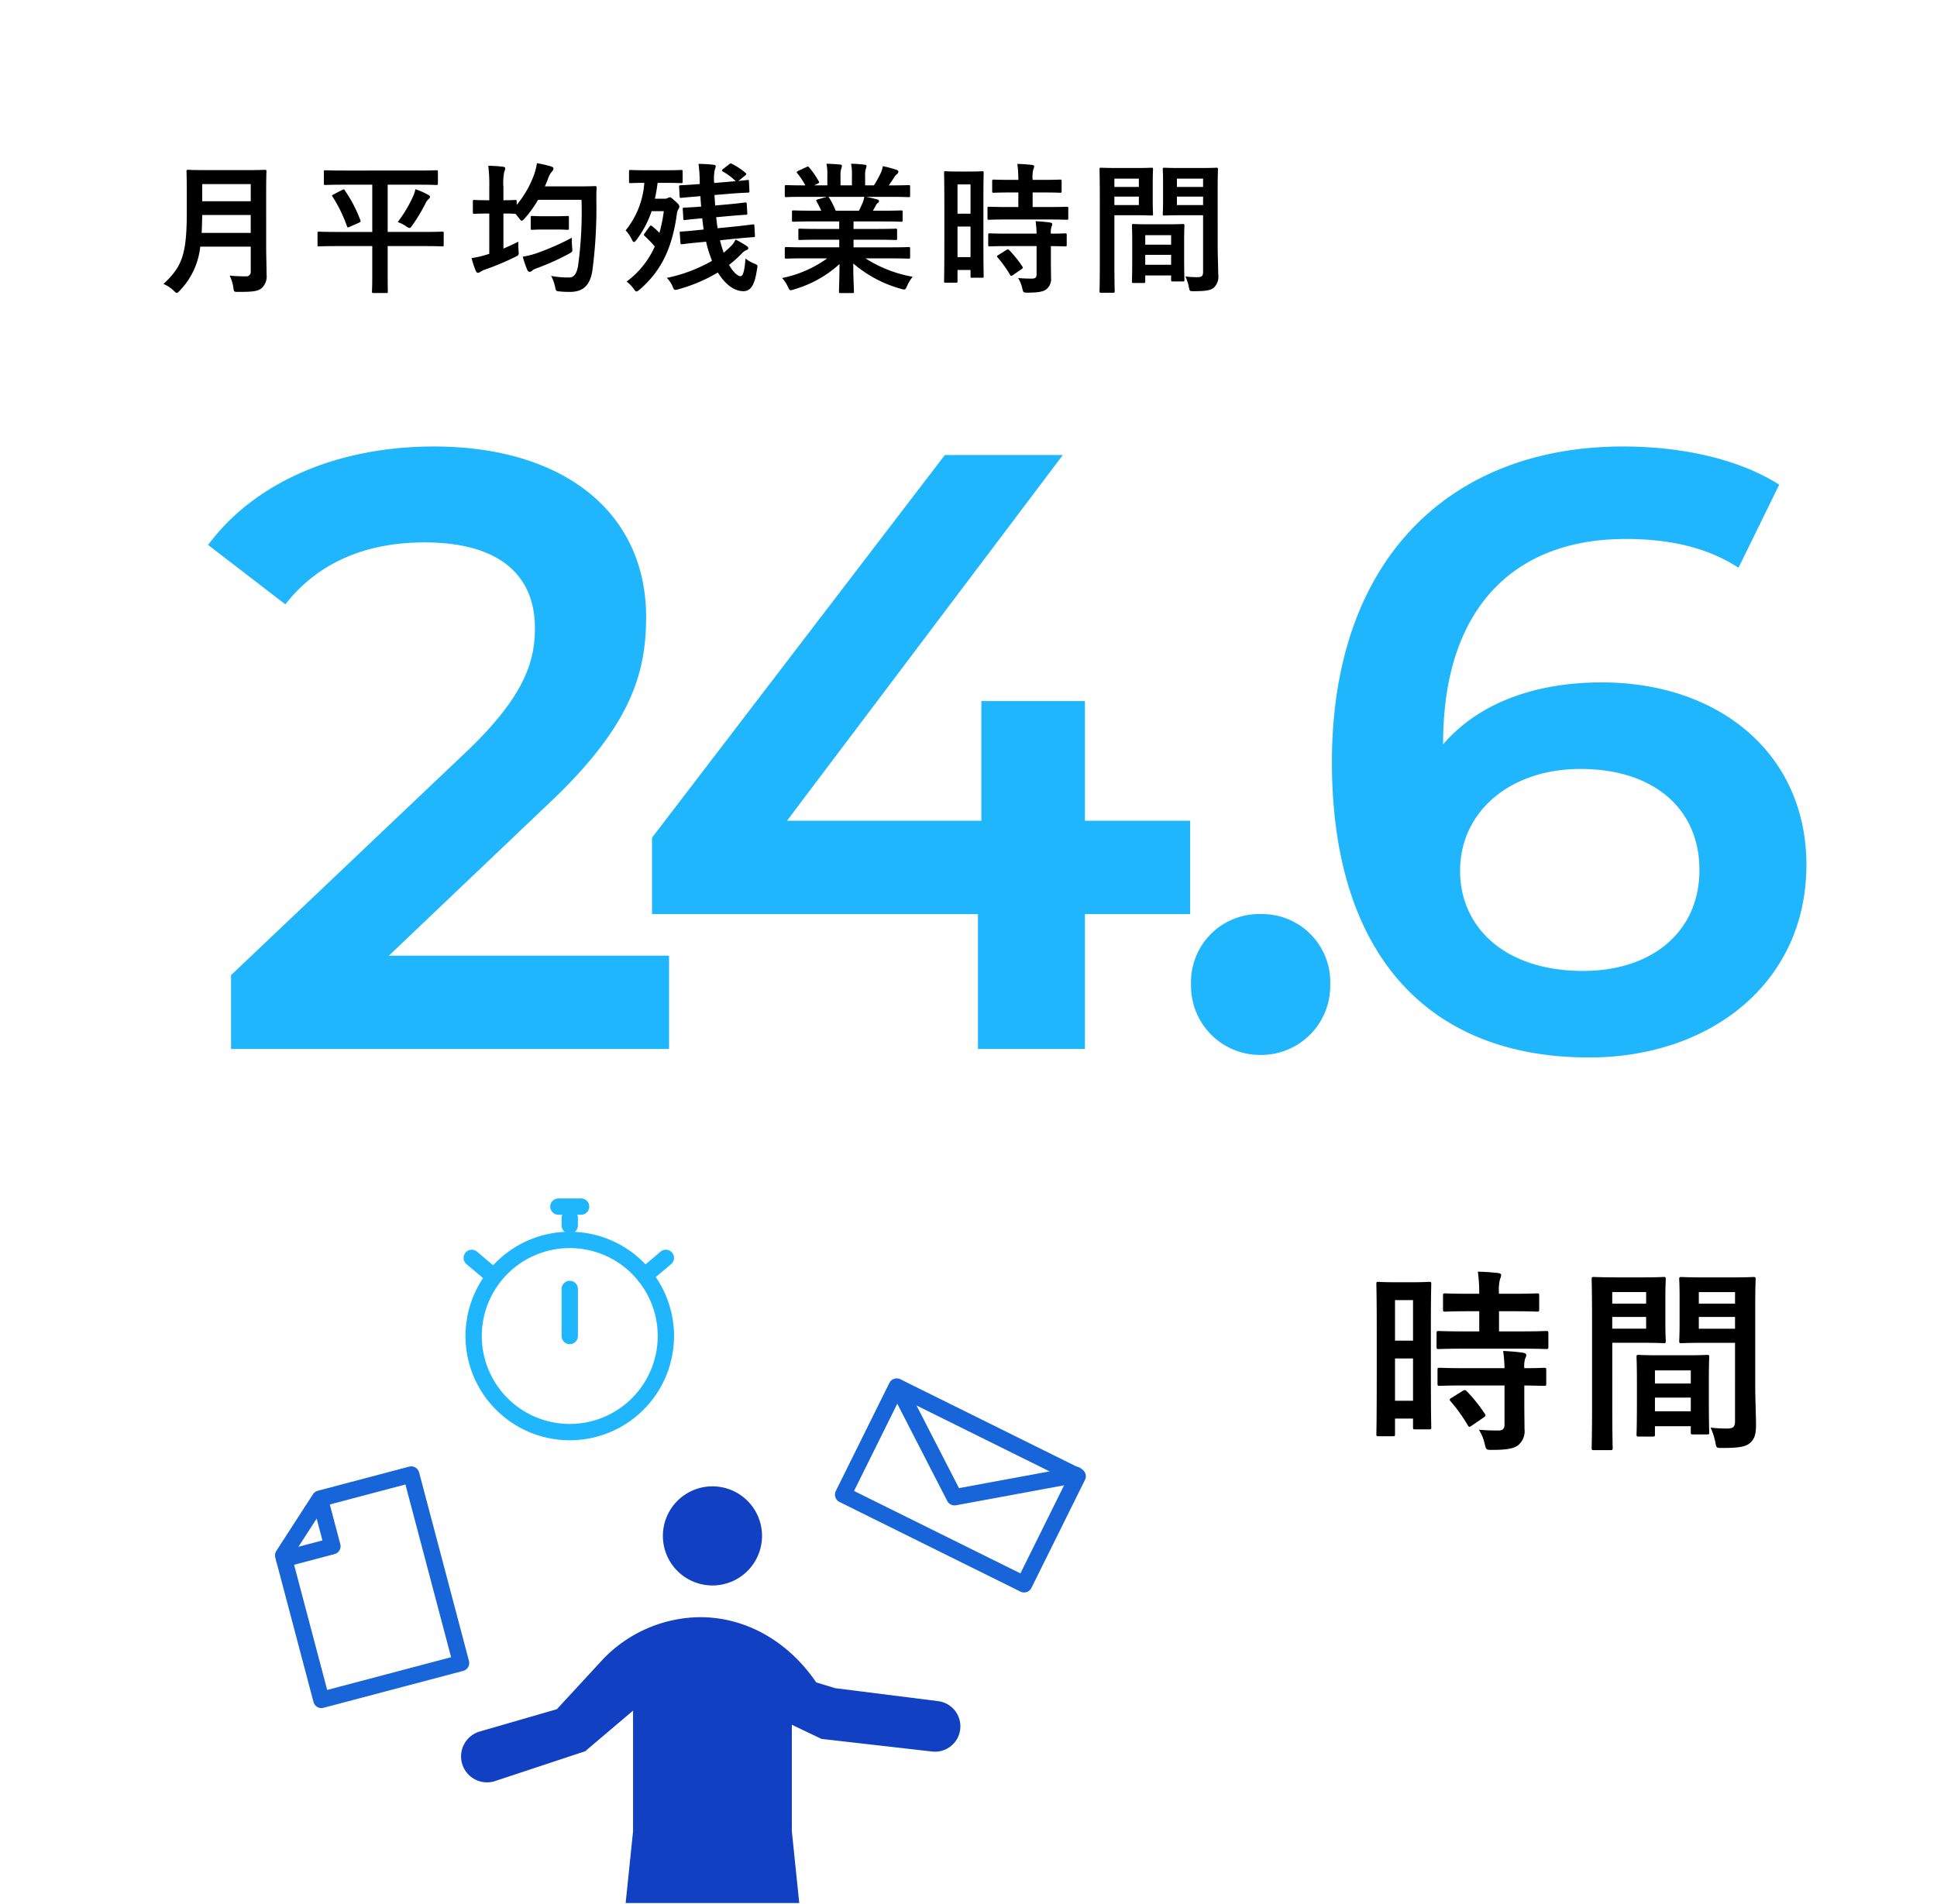 <svg xmlns="http://www.w3.org/2000/svg" xmlns:xlink="http://www.w3.org/1999/xlink" width="356" height="350" viewBox="0 0 356 350">
  <defs>
    <clipPath id="clip-path">
      <rect id="長方形_2531" data-name="長方形 2531" width="200" height="141" fill="none"/>
    </clipPath>
    <clipPath id="clip-アートボード_3">
      <rect width="356" height="350"/>
    </clipPath>
  </defs>
  <g id="アートボード_3" data-name="アートボード – 3" clip-path="url(#clip-アートボード_3)">
    <g id="グループ_14403" data-name="グループ 14403" transform="translate(16758 -4391.15)">
      <path id="パス_226326" data-name="パス 226326" d="M34.476-17.16,63.648-44.928c15.132-14.2,18.1-23.868,18.1-34.476,0-19.344-15.288-31.356-39-31.356-17.94,0-33.072,6.708-41.5,18.1l14.2,10.92c6.084-7.8,14.976-11.388,25.584-11.388,13.416,0,20.28,5.772,20.28,15.756,0,6.084-1.872,12.48-12.48,22.62L5.46-13.572V0h80.5V-17.16Zm147.264-24.8H162.4v-22H143.364v22H107.64l50.7-67.236H136.656L82.836-38.844V-24.8h59.9V0H162.4V-24.8H181.74ZM194.688,1.092A12.688,12.688,0,0,0,207.48-11.856,12.5,12.5,0,0,0,194.688-24.8,12.5,12.5,0,0,0,181.9-11.856,12.688,12.688,0,0,0,194.688,1.092ZM257.4-67.392c-12.168,0-22.62,3.744-29.172,11.388v-.156c0-24.8,12.948-37.6,33.54-37.6,7.644,0,14.82,1.4,20.748,5.3L290-103.74c-7.332-4.68-17.784-7.02-28.7-7.02-31.668,0-53.508,20.592-53.508,58.032,0,35.1,17.472,54.288,47.268,54.288C277.368,1.56,295-12.168,295-33.852,295-54.288,278.928-67.392,257.4-67.392Zm-3.432,53.04c-14.508,0-22.62-8.112-22.62-18.408,0-10.764,9.048-18.72,22.152-18.72,13.26,0,21.84,7.176,21.84,18.564S266.6-14.352,253.968-14.352Z" transform="translate(-16721 4583.99)" fill="#1fb6fd"/>
      <path id="パス_226327" data-name="パス 226327" d="M-78.234-16.77c0-2.21.052-3.38.052-3.536,0-.286-.026-.312-.286-.312-.182,0-1.014.052-3.432.052h-7.228c-2.418,0-3.276-.052-3.458-.052-.26,0-.286.026-.286.312,0,.156.052,1.326.052,3.536v3.822c0,7.9-.858,10.114-4.29,13.312a5.952,5.952,0,0,1,1.872,1.222c.286.286.442.416.6.416s.286-.156.546-.442A13.593,13.593,0,0,0-90.35-6.5h9.282v4.55a.811.811,0,0,1-.91.91,29.531,29.531,0,0,1-2.964-.13,7.192,7.192,0,0,1,.676,2.184c.1.832.156.806.962.806,2.756,0,3.64-.13,4.316-.754a2.942,2.942,0,0,0,.832-2.418c0-1.43-.078-3.406-.078-5.2ZM-90.09-9.022c.052-.988.078-2.08.1-3.3h8.918v3.3Zm9.022-8.97v3.146h-8.918v-3.146ZM-58.734-6.6V-.988c0,1.742-.052,2.548-.052,2.73,0,.26.026.286.286.286h2.366c.234,0,.26-.026.26-.286,0-.156-.026-.988-.026-2.73V-6.6h6.734c2.314,0,3.094.052,3.276.052.26,0,.286-.026.286-.286V-8.97c0-.26-.026-.286-.286-.286-.182,0-.962.052-3.276.052H-55.9v-8.684h5.46c2.47,0,3.328.052,3.484.052.26,0,.286-.026.286-.312v-2.08c0-.286-.026-.312-.286-.312-.156,0-1.014.052-3.484.052H-63.856c-2.47,0-3.328-.052-3.484-.052-.26,0-.286.026-.286.312v2.08c0,.286.026.312.286.312.156,0,1.014-.052,3.484-.052h5.122V-9.2H-65.26c-2.288,0-3.094-.052-3.25-.052-.26,0-.286.026-.286.286v2.132c0,.26.026.286.286.286.156,0,.962-.052,3.25-.052Zm4.68-4.42a6.57,6.57,0,0,1,1.534.78,1.456,1.456,0,0,0,.624.312c.182,0,.286-.156.546-.52a32.916,32.916,0,0,0,2.392-3.978,2.214,2.214,0,0,1,.6-.832c.182-.156.234-.26.234-.39s-.078-.234-.312-.364a13.023,13.023,0,0,0-2.366-1.04A5.993,5.993,0,0,1-51.3-15.6,23.782,23.782,0,0,1-54.054-11.024Zm-11.752-5.1c-.338.182-.39.208-.234.416a26.186,26.186,0,0,1,2.652,5.434c.1.286.156.286.494.13l1.768-.78c.286-.156.286-.208.208-.442A25.024,25.024,0,0,0-63.752-16.8c-.156-.234-.208-.286-.494-.13Zm38.792-1.456c.208-.442.39-.91.572-1.378a3.862,3.862,0,0,1,.754-1.378.771.771,0,0,0,.26-.52c0-.182-.182-.312-.52-.416a23.464,23.464,0,0,0-2.522-.572,10.509,10.509,0,0,1-.546,2.158,18.709,18.709,0,0,1-3.172,5.512v-.624c0-.26-.026-.286-.286-.286-.156,0-.65.052-2.158.052v-2.444a10.04,10.04,0,0,1,.182-2.886,1.468,1.468,0,0,0,.156-.52c0-.156-.156-.286-.416-.312-.858-.1-1.716-.156-2.7-.182a28.784,28.784,0,0,1,.182,3.952v2.392h-.286c-1.742,0-2.262-.052-2.418-.052-.286,0-.312.026-.312.286v1.976c0,.26.026.286.312.286.156,0,.676-.052,2.418-.052h.286v7.41l-.52.156a16.588,16.588,0,0,1-2.73.624,16.826,16.826,0,0,0,.78,2.366c.13.26.234.338.39.338a.932.932,0,0,0,.52-.234,4,4,0,0,1,.858-.39,50.255,50.255,0,0,0,5.408-2.262c.728-.364.754-.338.676-1.2a11.423,11.423,0,0,1-.026-1.638c-.936.468-1.846.884-2.756,1.274v-6.448c1.508,0,2,.052,2.158.052h.052l.624.754c.26.364.39.52.52.52s.286-.13.546-.416a21,21,0,0,0,2.47-3.432h7.982A72.844,72.844,0,0,1-20.9-3.042c-.234,1.378-.676,2.21-1.638,2.21a16.384,16.384,0,0,1-3.328-.286A7.188,7.188,0,0,1-25.142.858c.182.832.182.832.936.884a17.421,17.421,0,0,0,1.95.078c2.34-.052,3.562-1.274,3.978-3.926a87.545,87.545,0,0,0,.728-13.026c0-.728,0-1.43.052-2.158,0-.286-.052-.338-.312-.338-.156,0-.858.052-2.938.052Zm4.966,9.438A47.04,47.04,0,0,1-28.34-5.356a14.527,14.527,0,0,1-2.73.7,16.655,16.655,0,0,0,.832,2.444c.13.26.26.338.416.338a.716.716,0,0,0,.52-.26,3.163,3.163,0,0,1,.858-.416A44.653,44.653,0,0,0-22.62-5.174c.7-.39.7-.39.624-1.2A13.39,13.39,0,0,1-22.048-8.138Zm-3.016-1.508c1.56,0,2.028.052,2.184.052.26,0,.286-.026.286-.286v-1.976c0-.26-.026-.286-.286-.286-.156,0-.624.052-2.184.052H-27.17c-1.534,0-2-.052-2.158-.052-.26,0-.286.026-.286.286V-9.88c0,.26.026.286.286.286.156,0,.624-.052,2.158-.052ZM7.93-7.956c2.262-.208,3.146-.286,3.406-.286.234-.026.286-.052.26-.338l-.1-1.716c-.026-.286-.026-.312-.312-.286-.26.026-1.092.156-3.354.39L4.732-9.88c-.1-.676-.182-1.352-.26-2.028l2.262-.208c2.158-.182,2.912-.234,3.172-.234.26-.026.312-.052.286-.338l-.1-1.664c-.026-.26-.052-.286-.312-.26s-.962.13-3.12.338l-2.366.208c-.052-.624-.1-1.274-.13-1.924l2.834-.234c2.21-.182,3.042-.182,3.3-.208.286,0,.286-.052.286-.312L10.5-18.46c0-.286-.026-.312-.312-.286l-1.638.182L9.8-19.578c.13-.1.208-.182.208-.286,0-.052-.052-.13-.156-.208a11.75,11.75,0,0,0-2.522-1.664c-.208-.078-.26-.078-.52.13l-1.092.858a.4.4,0,0,0-.182.26c0,.078.078.13.208.208A11,11,0,0,1,8.06-18.538l-1.144.1L4.108-18.2a8.1,8.1,0,0,1,.13-2.522,1.891,1.891,0,0,0,.156-.546c0-.156-.182-.286-.442-.286a23.686,23.686,0,0,0-2.73-.156,25.275,25.275,0,0,1,.234,3.3v.416H1.248c-2.236.182-3.016.182-3.276.208-.286.026-.338.026-.312.286l.1,1.742c.026.286.052.312.338.286.26-.026.988-.1,3.224-.286l.26-.026c.026.65.078,1.3.13,1.924-2.106.156-2.834.182-3.094.182-.234.026-.312.026-.286.286l.1,1.716c.026.286.052.312.286.286.26-.026.962-.13,3.094-.312h.1c.078.7.156,1.378.26,2.054l-.754.078c-2.288.234-3.094.286-3.354.286-.26.026-.312.026-.286.286l.13,1.768c.026.26.052.312.312.286S-.7-7.1,1.56-7.306l1.066-.1a18.764,18.764,0,0,0,.806,2.756,6.47,6.47,0,0,0,.286.754A28.078,28.078,0,0,1-4.6-.754,5.146,5.146,0,0,1-3.562.754c.208.52.286.7.546.7a2.782,2.782,0,0,0,.6-.13,29.758,29.758,0,0,0,7.2-3.068C6.032.286,7.67,1.69,9.49,1.69c1.378,0,2.08-1.248,2.47-3.926.156-.806.208-.858-.416-1.118a6.874,6.874,0,0,1-1.69-.962c-.13,2.028-.416,3.25-.884,3.25-.572,0-1.378-.754-2.132-2.08A22.157,22.157,0,0,0,9.2-5.252a2.475,2.475,0,0,1,.858-.624q.312-.117.312-.312c0-.182-.1-.312-.312-.442A17.54,17.54,0,0,0,8.034-7.8a4.037,4.037,0,0,1-.806,1.17A15.7,15.7,0,0,1,5.85-5.382a2.288,2.288,0,0,1-.13-.39c-.208-.624-.39-1.248-.546-1.9ZM-8.45-20.54c-2,0-2.652-.052-2.808-.052-.26,0-.286.026-.286.286v1.846c0,.26.026.286.286.286.13,0,.754-.052,2.522-.052A15.516,15.516,0,0,1-12.168-9.49,6.7,6.7,0,0,1-11-7.748c.13.26.234.39.364.39s.26-.13.468-.39a18.713,18.713,0,0,0,2.782-5.278h2.236a27.927,27.927,0,0,1-.806,4A11.722,11.722,0,0,0-7.28-10.244c-.26-.182-.338-.182-.52.078l-.858,1.2c-.1.13-.156.208-.156.286s.078.156.208.286A20.76,20.76,0,0,1-6.812-6.526,16.208,16.208,0,0,1-11.986-.078a6.068,6.068,0,0,1,1.274,1.3c.26.364.39.52.546.52.13,0,.286-.13.6-.364C-5.746-1.95-3.64-6.006-2.756-12.48a2.524,2.524,0,0,1,.234-.832,1.131,1.131,0,0,0,.234-.546c0-.234-.182-.494-.806-1.04-.624-.572-.806-.676-.962-.676a.882.882,0,0,0-.364.13.874.874,0,0,1-.546.13h-1.82a29.472,29.472,0,0,0,.494-2.912H-4.81c2,0,2.652.052,2.808.052.286,0,.312-.026.312-.286v-1.846c0-.26-.026-.286-.312-.286-.156,0-.806.052-2.808.052Zm33.332,16.2A21.593,21.593,0,0,1,16.588-.728a6.207,6.207,0,0,1,1.04,1.56c.234.494.338.676.572.676a2,2,0,0,0,.6-.156A21.061,21.061,0,0,0,27.144-3.3c-.026,3.094-.1,4.6-.1,5.044,0,.26.026.286.26.286h2.21c.26,0,.286-.026.286-.286,0-.442-.13-2.054-.13-5.148A22.7,22.7,0,0,0,38.4,1.248a2.782,2.782,0,0,0,.6.13c.26,0,.364-.182.572-.676A7.375,7.375,0,0,1,40.586-.962a23.591,23.591,0,0,1-8.658-3.38h4.628c2.34,0,3.12.052,3.276.052.26,0,.286-.026.286-.286V-6.11c0-.286-.026-.312-.286-.312-.156,0-.936.052-3.276.052H29.718v-1.4h4.134c2.548,0,3.432.052,3.588.052.26,0,.286-.026.286-.286V-9.49c0-.286-.026-.312-.286-.312-.156,0-1.04.052-3.588.052H29.718v-1.378H34.97c2.5,0,3.328.052,3.484.052.26,0,.286-.026.286-.26V-12.87c0-.26-.026-.286-.286-.286-.156,0-.988.052-3.484.052H33.28l.468-.832a1.812,1.812,0,0,1,.364-.546.451.451,0,0,0,.286-.39c0-.156-.13-.26-.338-.312-.78-.208-1.378-.338-2.054-.468h4.55c2.34,0,3.12.052,3.276.052.26,0,.286-.026.286-.286V-17.5c0-.286-.026-.312-.286-.312-.156,0-.936.052-3.276.052h-.364c.364-.52.728-1.04,1.066-1.586a2.621,2.621,0,0,1,.442-.494.536.536,0,0,0,.26-.442c0-.13-.1-.26-.338-.338a21.791,21.791,0,0,0-2.522-.676,4.968,4.968,0,0,1-.442,1.4,19.277,19.277,0,0,1-1.2,2.132H31.85v-1.716a4.061,4.061,0,0,1,.156-1.43,1.224,1.224,0,0,0,.1-.416c0-.13-.1-.208-.338-.234a25.017,25.017,0,0,0-2.5-.182,10.314,10.314,0,0,1,.156,2.288v1.69H27.326v-1.716a4.061,4.061,0,0,1,.156-1.43,1.367,1.367,0,0,0,.1-.442q0-.2-.312-.234c-.7-.078-1.716-.13-2.522-.156a10.19,10.19,0,0,1,.156,2.262v1.716H22.49l.624-.312c.338-.182.338-.208.208-.442a15.523,15.523,0,0,0-1.742-2.522c-.156-.208-.234-.234-.494-.1l-1.508.7c-.312.156-.364.26-.208.442a12.349,12.349,0,0,1,1.482,2.236H20.67c-2.34,0-3.12-.052-3.276-.052-.286,0-.312.026-.312.312v1.612c0,.26.026.286.312.286.156,0,.936-.052,3.276-.052h4.16l-1.69.468c-.338.1-.312.208-.182.442.286.494.546,1.014.832,1.638H22.2c-2.5,0-3.328-.052-3.484-.052-.286,0-.312.026-.312.286v1.534c0,.234.026.26.312.26.156,0,.988-.052,3.484-.052h4.888V-9.75H23.426c-2.522,0-3.432-.052-3.588-.052-.26,0-.26.026-.26.312v1.482c0,.26,0,.286.26.286.156,0,1.066-.052,3.588-.052h3.666v1.4H20.67c-2.34,0-3.12-.052-3.276-.052-.286,0-.312.026-.312.312v1.534c0,.26.026.286.312.286.156,0,.936-.052,3.276-.052Zm1.56-8.762a16.312,16.312,0,0,0-1.17-2.34c-.078-.1-.13-.182-.208-.208h6.63a4.762,4.762,0,0,1-.286,1.04c-.26.624-.468,1.066-.7,1.508ZM53.586-14.82c0-3.822.052-5.1.052-5.252,0-.26-.026-.286-.286-.286-.182,0-.676.052-2.236.052H48.88c-1.56,0-2.054-.052-2.236-.052-.26,0-.286.026-.286.286,0,.156.052,1.534.052,6.24v5.668c0,6.526-.052,7.852-.052,8.008,0,.26.026.286.286.286h1.924c.234,0,.26-.026.26-.286V-2.21H51.22v1.144c0,.26.026.286.26.286h1.872c.26,0,.286-.026.286-.286,0-.156-.052-1.326-.052-7.8ZM48.828-4.576v-5.616H51.22v5.616ZM51.22-17.94v5.382H48.828V-17.94Zm14.17,6.448c2.47,0,3.328.052,3.484.052.286,0,.312-.026.312-.312v-1.794c0-.26-.026-.286-.312-.286-.156,0-1.014.052-3.484.052H62.634v-2.678h1.742c2.366,0,3.146.052,3.3.052.26,0,.286-.026.286-.286v-1.82c0-.286-.026-.312-.286-.312-.156,0-.936.052-3.3.052H62.634a6.039,6.039,0,0,1,.13-1.95,1.446,1.446,0,0,0,.156-.546c0-.13-.156-.234-.416-.26-.962-.1-1.664-.156-2.678-.182a21.781,21.781,0,0,1,.182,2.938H58.786c-2.314,0-3.12-.052-3.276-.052-.286,0-.312.026-.312.312v1.82c0,.26.026.286.312.286.156,0,.962-.052,3.276-.052h1.222v2.678H58.136c-2.47,0-3.328-.052-3.484-.052-.286,0-.312.026-.312.286v1.794c0,.286.026.312.312.312.156,0,1.014-.052,3.484-.052ZM63.362-6.6V-1.43c0,.6-.234.806-.858.806-.858,0-1.638-.026-2.548-.1a5.794,5.794,0,0,1,.78,1.9c.182.78.208.78.988.78,1.95,0,2.808-.182,3.38-.572a2.417,2.417,0,0,0,.91-2.21c0-.884-.026-2-.026-3.2V-6.6c1.768.026,2.47.052,2.6.052.286,0,.312-.026.312-.286v-1.82c0-.26-.026-.286-.312-.286-.13,0-.832.052-2.6.052a3.3,3.3,0,0,1,.13-1.326.876.876,0,0,0,.13-.442c0-.13-.156-.234-.442-.286-.7-.1-1.638-.182-2.626-.234a19.309,19.309,0,0,1,.182,2.288H58.24c-2.47,0-3.3-.052-3.458-.052-.286,0-.312.026-.312.286v1.82c0,.26.026.286.312.286.156,0,.988-.052,3.458-.052Zm-7.02,1.638c-.312.182-.312.26-.13.468A21.769,21.769,0,0,1,58.5-1.3c.078.13.13.182.208.182s.156-.052.312-.156l1.586-1.092c.26-.182.286-.26.13-.494a20.794,20.794,0,0,0-2.392-2.99c-.208-.182-.286-.182-.546-.026Zm40.3-12.3c0-2.21.052-3.276.052-3.432,0-.286-.026-.312-.286-.312-.156,0-.858.052-2.886.052H89.7c-2.028,0-2.7-.052-2.86-.052-.26,0-.286.026-.286.312,0,.156.052.78.052,2.288v3.588c0,1.534-.052,2.132-.052,2.288,0,.286.026.312.286.312.156,0,.832-.052,2.86-.052h4.264V-1.9c0,.78-.208,1.014-1.066,1.014a17.923,17.923,0,0,1-2.184-.13,8.125,8.125,0,0,1,.624,1.9c.156.832.156.806.936.806,2.444,0,3.172-.208,3.718-.7A2.826,2.826,0,0,0,96.746-1.4c0-1.274-.1-3.354-.1-5.174Zm-7.488,3.12V-15.7h4.81v1.56Zm4.81-4.862v1.534h-4.81v-1.534Zm-15.678-1.95c-1.9,0-2.886-.052-3.068-.052-.26,0-.286.026-.286.312,0,.156.052,1.976.052,5.59V-3.848c0,3.588-.052,5.356-.052,5.538,0,.26.026.286.286.286h2.21c.26,0,.286-.026.286-.286,0-.182-.052-1.95-.052-5.538v-8.424h4.212c1.69,0,2.47.052,2.626.052.234,0,.26-.026.26-.312,0-.156-.052-.884-.052-2.47v-3.224c0-1.56.052-2.314.052-2.47,0-.286-.026-.312-.26-.312-.156,0-.936.052-2.626.052Zm3.874,6.812h-4.5V-15.7h4.5Zm0-4.862v1.534h-4.5v-1.534ZM83.018.182c.286,0,.312-.026.312-.312V-1.2h4.758V-.39c0,.26.026.286.286.286h1.872c.26,0,.286-.026.286-.286,0-.13-.052-.832-.052-4.6V-7.566c0-1.872.052-2.652.052-2.808,0-.26-.026-.286-.286-.286-.182,0-.806.052-2.782.052h-3.51c-1.976,0-2.6-.052-2.782-.052-.26,0-.286.026-.286.286,0,.182.052.962.052,3.25v2.288c0,3.848-.052,4.55-.052,4.706,0,.286.026.312.286.312Zm.312-3.354v-1.82h4.758v1.82Zm0-5.434h4.758v1.742H83.33Z" transform="translate(-16630.848 4442.99)"/>
      <path id="パス_226328" data-name="パス 226328" d="M13-20.52c0-5.292.072-7.056.072-7.272,0-.36-.036-.4-.4-.4-.252,0-.936.072-3.1.072H6.48c-2.16,0-2.844-.072-3.1-.072-.36,0-.4.036-.4.4,0,.216.072,2.124.072,8.64V-11.3c0,9.036-.072,10.872-.072,11.088,0,.36.036.4.4.4H6.048c.324,0,.36-.036.36-.4V-3.06H9.72v1.584c0,.36.036.4.36.4h2.592c.36,0,.4-.036.4-.4,0-.216-.072-1.836-.072-10.8ZM6.408-6.336v-7.776H9.72v7.776ZM9.72-24.84v7.452H6.408V-24.84Zm19.62,8.928c3.42,0,4.608.072,4.824.072.4,0,.432-.036.432-.432v-2.484c0-.36-.036-.4-.432-.4-.216,0-1.4.072-4.824.072H25.524v-3.708h2.412c3.276,0,4.356.072,4.572.072.36,0,.4-.036.4-.4v-2.52c0-.4-.036-.432-.4-.432-.216,0-1.3.072-4.572.072H25.524a8.362,8.362,0,0,1,.18-2.7,2,2,0,0,0,.216-.756c0-.18-.216-.324-.576-.36-1.332-.144-2.3-.216-3.708-.252a30.159,30.159,0,0,1,.252,4.068H20.2c-3.2,0-4.32-.072-4.536-.072-.4,0-.432.036-.432.432v2.52c0,.36.036.4.432.4.216,0,1.332-.072,4.536-.072h1.692v3.708H19.3c-3.42,0-4.608-.072-4.824-.072-.4,0-.432.036-.432.4v2.484c0,.4.036.432.432.432.216,0,1.4-.072,4.824-.072ZM26.532-9.144V-1.98c0,.828-.324,1.116-1.188,1.116-1.188,0-2.268-.036-3.528-.144A8.022,8.022,0,0,1,22.9,1.62c.252,1.08.288,1.08,1.368,1.08,2.7,0,3.888-.252,4.68-.792a3.347,3.347,0,0,0,1.26-3.06c0-1.224-.036-2.772-.036-4.428V-9.144c2.448.036,3.42.072,3.6.072.4,0,.432-.036.432-.4v-2.52c0-.36-.036-.4-.432-.4-.18,0-1.152.072-3.6.072a4.565,4.565,0,0,1,.18-1.836,1.214,1.214,0,0,0,.18-.612c0-.18-.216-.324-.612-.4-.972-.144-2.268-.252-3.636-.324a26.736,26.736,0,0,1,.252,3.168H19.44c-3.42,0-4.572-.072-4.788-.072-.4,0-.432.036-.432.4v2.52c0,.36.036.4.432.4.216,0,1.368-.072,4.788-.072Zm-9.72,2.268c-.432.252-.432.36-.18.648A30.142,30.142,0,0,1,19.8-1.8c.108.18.18.252.288.252s.216-.072.432-.216l2.2-1.512c.36-.252.4-.36.18-.684A28.792,28.792,0,0,0,19.584-8.1c-.288-.252-.4-.252-.756-.036ZM72.612-23.9c0-3.06.072-4.536.072-4.752,0-.4-.036-.432-.4-.432-.216,0-1.188.072-4,.072H63c-2.808,0-3.744-.072-3.96-.072-.36,0-.4.036-.4.432,0,.216.072,1.08.072,3.168v4.968c0,2.124-.072,2.952-.072,3.168,0,.4.036.432.4.432.216,0,1.152-.072,3.96-.072h5.9V-2.628c0,1.08-.288,1.4-1.476,1.4A24.817,24.817,0,0,1,64.4-1.4a11.25,11.25,0,0,1,.864,2.628c.216,1.152.216,1.116,1.3,1.116,3.384,0,4.392-.288,5.148-.972.792-.72,1.044-1.584,1.044-3.312,0-1.764-.144-4.644-.144-7.164Zm-10.368,4.32v-2.16H68.9v2.16Zm6.66-6.732v2.124h-6.66v-2.124ZM47.2-29.016c-2.628,0-4-.072-4.248-.072-.36,0-.4.036-.4.432,0,.216.072,2.736.072,7.74V-5.328c0,4.968-.072,7.416-.072,7.668,0,.36.036.4.4.4h3.06c.36,0,.4-.036.4-.4,0-.252-.072-2.7-.072-7.668V-16.992h5.832c2.34,0,3.42.072,3.636.072.324,0,.36-.036.36-.432,0-.216-.072-1.224-.072-3.42v-4.464c0-2.16.072-3.2.072-3.42,0-.4-.036-.432-.36-.432-.216,0-1.3.072-3.636.072Zm5.364,9.432H46.332v-2.16H52.56Zm0-6.732v2.124H46.332v-2.124ZM53.748.252c.4,0,.432-.036.432-.432V-1.656h6.588V-.54c0,.36.036.4.4.4h2.592c.36,0,.4-.036.4-.4,0-.18-.072-1.152-.072-6.372v-3.564c0-2.592.072-3.672.072-3.888,0-.36-.036-.4-.4-.4-.252,0-1.116.072-3.852.072h-4.86c-2.736,0-3.6-.072-3.852-.072-.36,0-.4.036-.4.4,0,.252.072,1.332.072,4.5V-6.7c0,5.328-.072,6.3-.072,6.516,0,.4.036.432.4.432Zm.432-4.644v-2.52h6.588v2.52Zm0-7.524h6.588V-9.5H54.18Z" transform="translate(-16508.02 4654.99)"/>
      <g id="グループ_5221" data-name="グループ 5221" transform="translate(-16733 4599.99)">
        <g id="グループ_5220" data-name="グループ 5220" clip-path="url(#clip-path)">
          <g id="マスクグループ_181" data-name="マスクグループ 181" transform="translate(27.045 12.971)">
            <g id="グループ_5050" data-name="グループ 5050">
              <g id="グループ_5049" data-name="グループ 5049">
                <g id="グループ_5045" data-name="グループ 5045" transform="translate(32.696 51.429)">
                  <path id="パス_11475" data-name="パス 11475" d="M2700.712-759.882a9.11,9.11,0,0,1-9.111,9.109,9.11,9.11,0,0,1-9.109-9.111,9.11,9.11,0,0,1,9.11-9.109,9.11,9.11,0,0,1,9.11,9.11Z" transform="translate(-2645.401 768.993)" fill="#1140c2"/>
                  <path id="パス_11476" data-name="パス 11476" d="M2677.01-727.762V-705.6l-5.42,52.561a5.073,5.073,0,0,0,4.406,5.662,5,5,0,0,0,.734.038h0a6.5,6.5,0,0,0,6.314-5.7l5.291-36.161h6.532l5.291,36.161a6.5,6.5,0,0,0,6.315,5.7h0a5.071,5.071,0,0,0,5.178-4.963,5.016,5.016,0,0,0-.038-.737l-5.422-52.561v-19.565l5.45,2.6,20.336,2.322a4.663,4.663,0,0,0,5.162-4.106l0-.025h0a4.663,4.663,0,0,0-4.053-5.13l-18.921-2.385-3.494-1.059c-4.945-7.3-12.667-11.993-21.344-11.993a25.025,25.025,0,0,0-17.771,7.651l-8.551,9.266-14.164,4.1a4.769,4.769,0,0,0-3.254,5.906,4.508,4.508,0,0,0,.173.494h0a4.767,4.767,0,0,0,5.9,2.707l16.546-5.477Z" transform="translate(-2645.401 768.993)" fill="#1140c2"/>
                </g>
                <g id="グループ_5046" data-name="グループ 5046" transform="translate(102.909 33.079)">
                  <rect id="長方形_2488" data-name="長方形 2488" width="22.18" height="37.127" transform="matrix(0.444, -0.896, 0.896, 0.444, 0, 19.877)" fill="none" stroke="#1765d9" stroke-linecap="round" stroke-linejoin="round" stroke-width="3"/>
                  <path id="パス_11477" data-name="パス 11477" d="M2725.71-787.188l10.379,20.2,22.29-4.12" transform="translate(-2715.614 787.343)" fill="none" stroke="#1765d9" stroke-linecap="round" stroke-linejoin="round" stroke-width="3"/>
                </g>
                <g id="グループ_5047" data-name="グループ 5047" transform="translate(0 49.254)">
                  <path id="パス_11478" data-name="パス 11478" d="M2645.4-736.515l-25.672,6.785-7.025-26.577,6.736-10.42,16.8-4.441Z" transform="translate(-2612.705 771.168)" fill="none" stroke="#1765d9" stroke-linecap="round" stroke-linejoin="round" stroke-width="3"/>
                  <path id="パス_11479" data-name="パス 11479" d="M2612.883-755.641l8.87-2.344-2.085-7.886" transform="translate(-2612.705 771.168)" fill="none" stroke="#1765d9" stroke-linecap="round" stroke-linejoin="round" stroke-width="3"/>
                </g>
                <path id="パス_11480" data-name="パス 11480" d="M2683.041-796.63a17.665,17.665,0,0,1-17.665,17.665,17.665,17.665,0,0,1-17.665-17.665,17.665,17.665,0,0,1,17.665-17.665h0A17.665,17.665,0,0,1,2683.041-796.63Z" transform="translate(-2612.705 820.422)" fill="none" stroke="#1fb6fd" stroke-linecap="round" stroke-linejoin="round" stroke-width="3"/>
                <g id="グループ_5048" data-name="グループ 5048" transform="translate(52.668 15.143)">
                  <line id="線_1" data-name="線 1" y2="8.653" fill="none" stroke="#1fb6fd" stroke-linecap="round" stroke-linejoin="round" stroke-width="3"/>
                </g>
                <line id="線_2" data-name="線 2" x2="4.176" transform="translate(50.581)" fill="none" stroke="#1fb6fd" stroke-linecap="round" stroke-linejoin="round" stroke-width="3"/>
                <line id="線_3" data-name="線 3" y2="1.378" transform="translate(52.669 2.094)" fill="none" stroke="#1fb6fd" stroke-linecap="round" stroke-linejoin="round" stroke-width="3"/>
                <line id="線_4" data-name="線 4" x1="3.902" y2="3.295" transform="translate(66.431 9.428)" fill="none" stroke="#1fb6fd" stroke-linecap="round" stroke-linejoin="round" stroke-width="3"/>
                <line id="線_5" data-name="線 5" x2="3.902" y2="3.295" transform="translate(34.655 9.428)" fill="none" stroke="#1fb6fd" stroke-linecap="round" stroke-linejoin="round" stroke-width="3"/>
              </g>
            </g>
          </g>
        </g>
      </g>
    </g>
  </g>
</svg>
